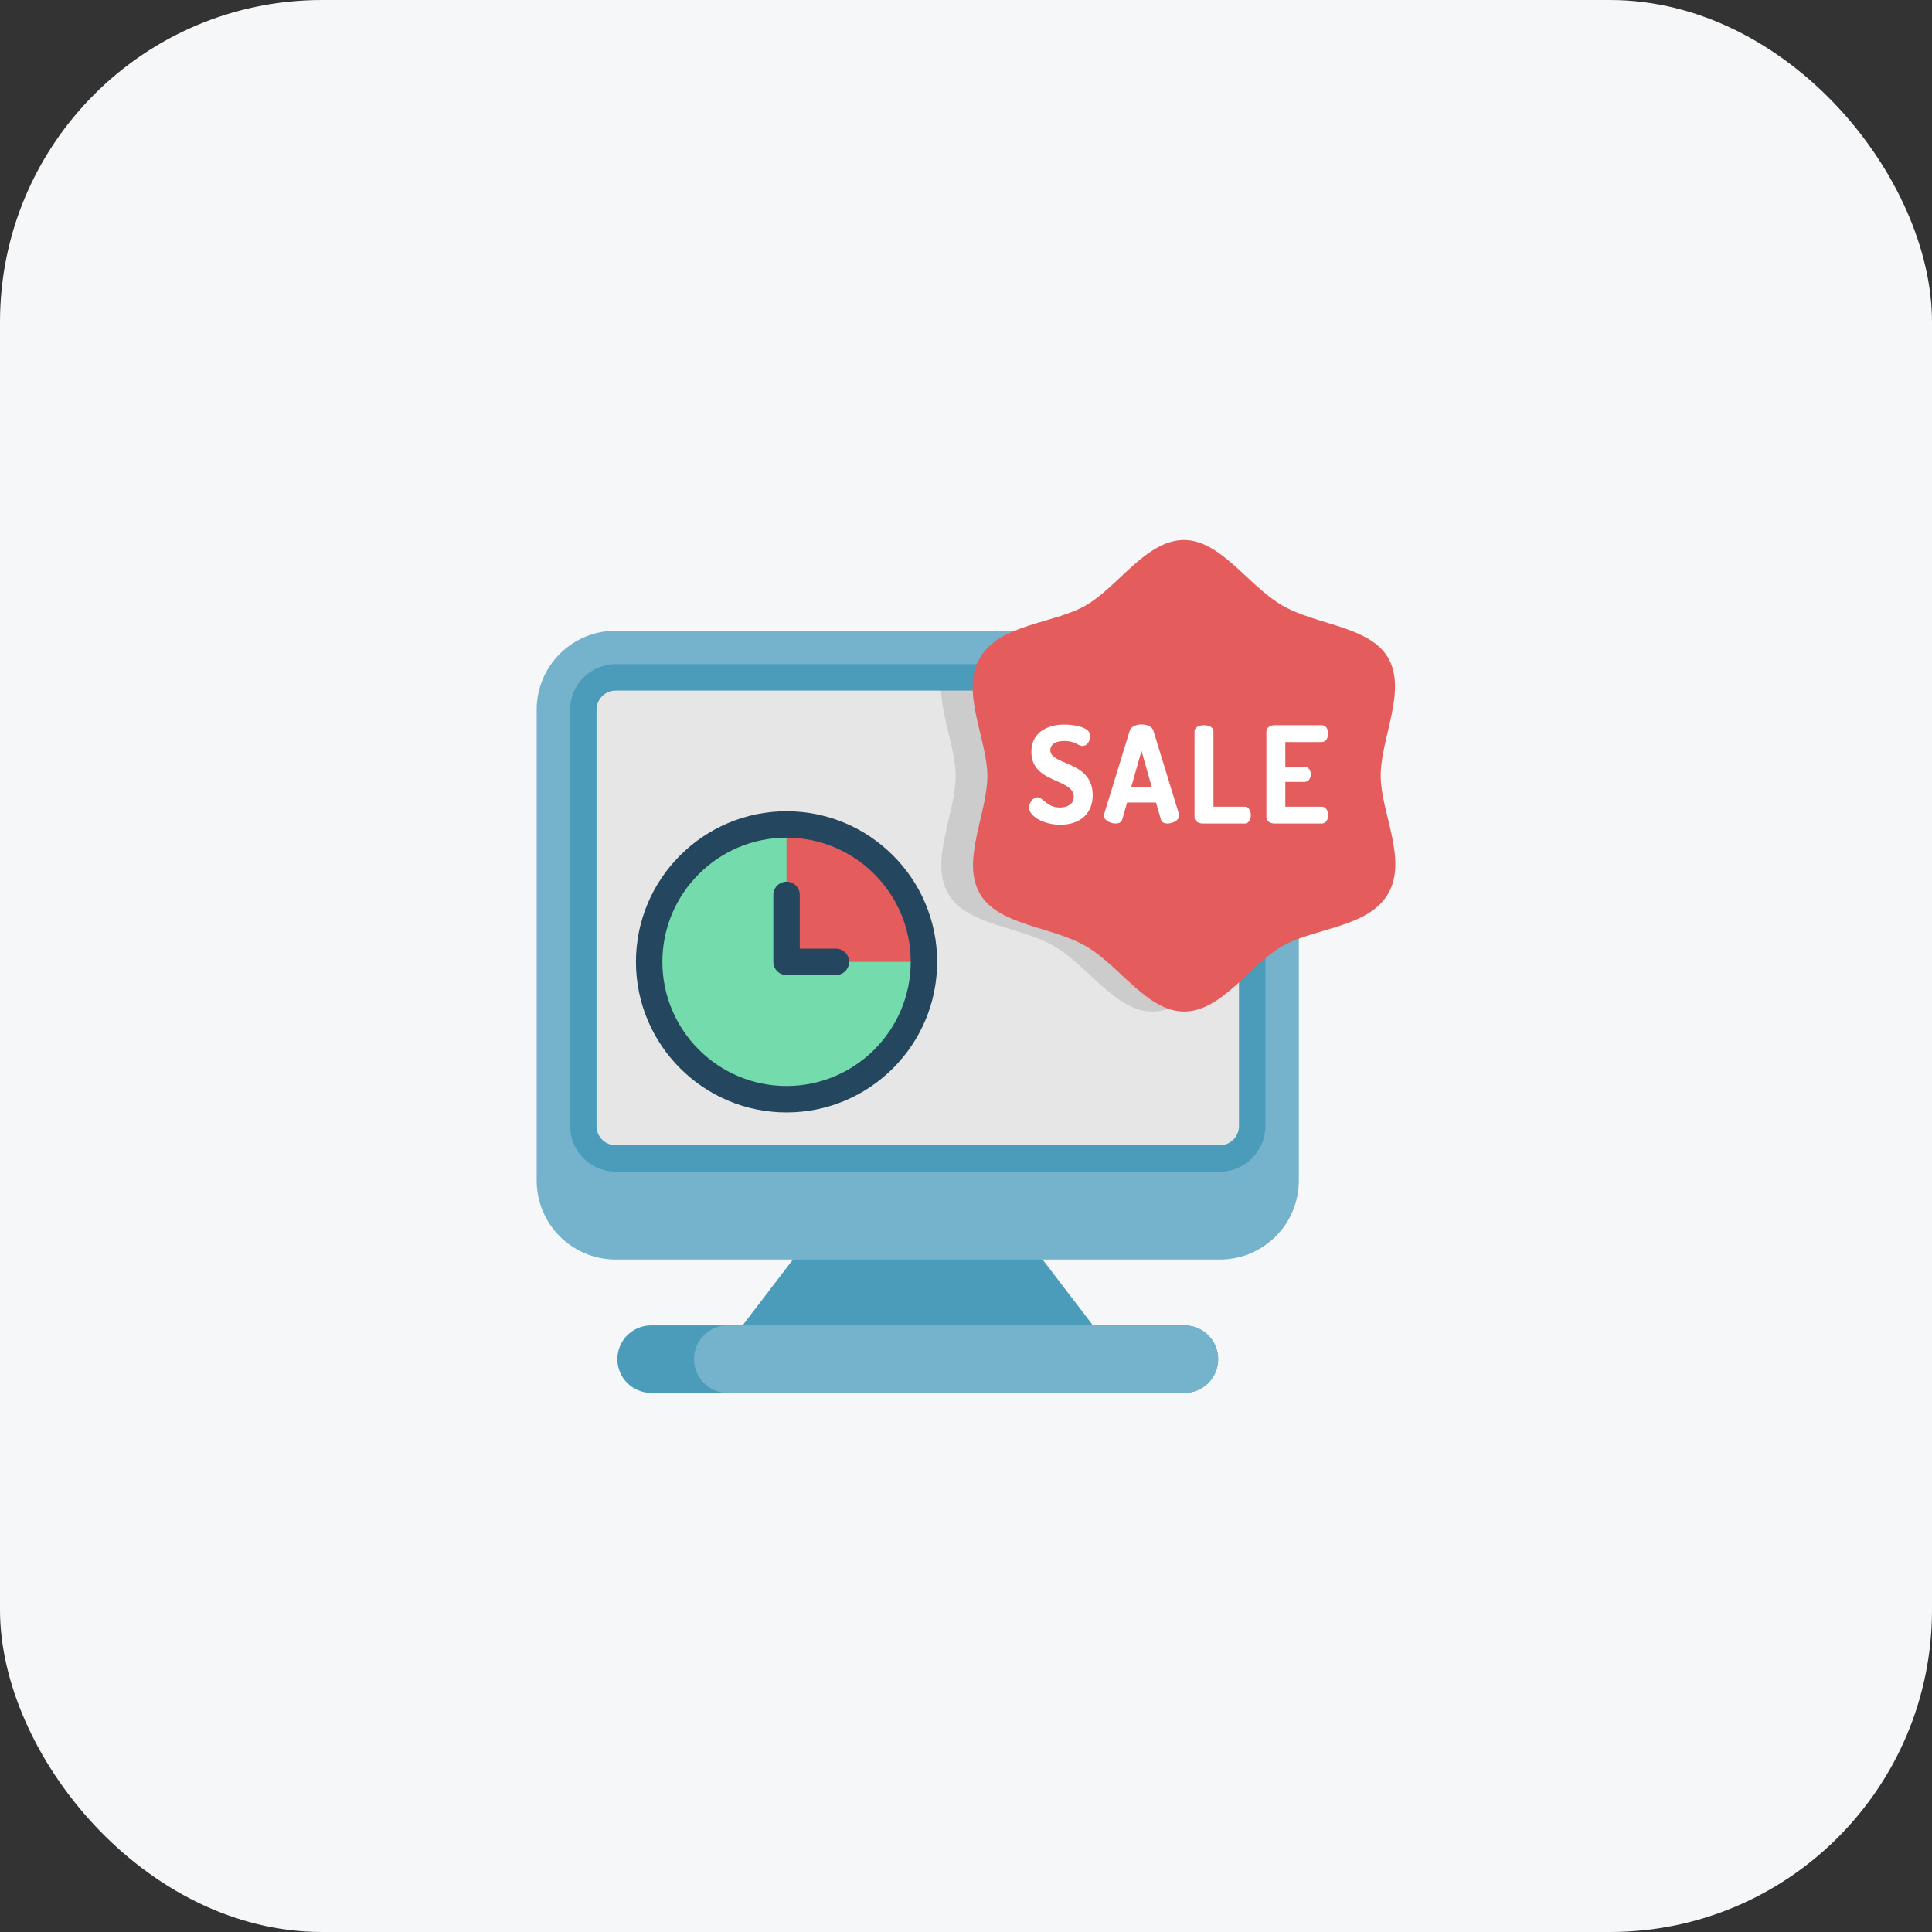 <svg width="72" height="72" viewBox="0 0 72 72" fill="none" xmlns="http://www.w3.org/2000/svg">
<rect x="0" y="0" width="72" height="72" fill="#333333" stroke="none"/>
<rect width="72" height="72" rx="12" fill="#F6F7F9"/>
<g clip-path="url(#clip0_1310_14137)">
<path d="M38.854 46.939L33.275 44.91L29.55 46.939L27.674 49.393L34.202 51.142L40.73 49.393L38.854 46.939Z" fill="#4A9CBA"/>
<path d="M45.397 50.651C45.397 51.346 44.833 51.909 44.139 51.909H24.266C23.919 51.909 23.604 51.768 23.376 51.541C23.148 51.313 23.008 50.998 23.008 50.651C23.008 49.956 23.571 49.393 24.266 49.393H44.139C44.486 49.393 44.8 49.534 45.028 49.761C45.255 49.989 45.397 50.303 45.397 50.651Z" fill="#4A9CBA"/>
<path d="M45.397 50.651C45.397 51.346 44.833 51.909 44.139 51.909H27.121C26.773 51.909 26.459 51.768 26.231 51.541C26.003 51.313 25.863 50.998 25.863 50.651C25.863 49.956 26.426 49.393 27.121 49.393H44.139C44.486 49.393 44.8 49.534 45.028 49.761C45.255 49.989 45.397 50.303 45.397 50.651Z" fill="#75B2CC"/>
<path d="M45.461 23.505H22.943C21.318 23.505 20 24.822 20 26.448V43.996C20 45.621 21.318 46.939 22.943 46.939H45.461C47.086 46.939 48.404 45.621 48.404 43.996V26.448C48.404 24.822 47.086 23.505 45.461 23.505Z" fill="#75B2CC"/>
<path d="M46.665 26.448V41.967C46.665 42.631 46.125 43.171 45.461 43.171H22.943C22.279 43.171 21.739 42.631 21.739 41.967V26.448C21.739 25.784 22.279 25.243 22.943 25.243H45.461C46.125 25.243 46.665 25.784 46.665 26.448Z" fill="#E6E6E6"/>
<path d="M46.665 26.448V35.227C46.646 35.237 46.627 35.248 46.609 35.258C45.385 35.963 44.357 37.696 42.944 37.697C41.575 37.699 40.551 35.991 39.279 35.257C38.009 34.523 36.018 34.49 35.335 33.304C34.63 32.08 35.615 30.323 35.614 28.91C35.613 27.786 34.932 26.405 35.094 25.243H45.461C46.125 25.243 46.665 25.784 46.665 26.448Z" fill="#CCCCCC"/>
<path d="M45.461 43.663H22.943C22.008 43.663 21.247 42.902 21.247 41.967V26.448C21.247 25.512 22.008 24.751 22.943 24.751H45.461C46.397 24.751 47.157 25.512 47.157 26.448V41.967C47.157 42.902 46.396 43.663 45.461 43.663ZM22.943 25.736C22.551 25.736 22.231 26.055 22.231 26.448V41.967C22.231 42.359 22.551 42.679 22.943 42.679H45.461C45.853 42.679 46.173 42.359 46.173 41.967V26.448C46.173 26.055 45.853 25.736 45.461 25.736H22.943Z" fill="#4A9CBA"/>
<path d="M47.789 22.565C46.518 21.831 45.494 20.124 44.125 20.125C42.712 20.126 41.684 21.859 40.46 22.564C39.273 23.248 37.251 23.248 36.517 24.519C35.783 25.79 36.794 27.541 36.796 28.91C36.797 30.323 35.811 32.08 36.516 33.304C37.2 34.49 39.19 34.523 40.461 35.257C41.732 35.991 42.757 37.698 44.126 37.697C45.538 37.696 46.567 35.963 47.791 35.258C48.977 34.575 50.999 34.575 51.733 33.303C52.467 32.032 51.456 30.281 51.455 28.912C51.453 27.499 52.44 25.742 51.734 24.519C51.051 23.332 49.06 23.299 47.789 22.565Z" fill="#E55C5C"/>
<path d="M39.698 28.424C39.388 28.292 39.142 28.188 39.142 27.96C39.142 27.74 39.333 27.613 39.665 27.613C39.915 27.613 40.048 27.682 40.155 27.737C40.221 27.771 40.279 27.8 40.344 27.8C40.546 27.8 40.633 27.554 40.633 27.428C40.633 27.091 40.025 27.002 39.665 27.002C39.071 27.002 38.436 27.269 38.436 28.019C38.436 28.69 38.938 28.913 39.38 29.109C39.721 29.261 40.016 29.392 40.016 29.698C40.016 29.989 39.748 30.093 39.498 30.093C39.202 30.093 39.041 29.957 38.911 29.849C38.825 29.776 38.751 29.714 38.661 29.714C38.482 29.714 38.347 29.943 38.347 30.091C38.347 30.395 38.848 30.735 39.517 30.735C40.26 30.735 40.722 30.313 40.722 29.634C40.722 28.858 40.154 28.617 39.698 28.424Z" fill="white"/>
<path d="M42.985 27.237C42.932 27.06 42.721 26.997 42.54 26.997C42.37 26.997 42.153 27.06 42.1 27.236L41.15 30.334C41.143 30.361 41.139 30.379 41.139 30.392C41.139 30.475 41.193 30.554 41.292 30.612C41.376 30.661 41.481 30.69 41.575 30.69C41.748 30.69 41.805 30.607 41.824 30.538L42.004 29.907H43.081L43.262 30.538C43.28 30.607 43.338 30.69 43.51 30.69C43.688 30.69 43.947 30.574 43.947 30.392C43.947 30.376 43.943 30.361 43.939 30.346L42.985 27.237ZM42.925 29.34H42.155L42.54 27.982L42.925 29.34Z" fill="white"/>
<path d="M46.39 30.064H45.222V27.256C45.222 27.097 45.045 27.026 44.869 27.026C44.654 27.026 44.516 27.116 44.516 27.256V30.456C44.516 30.617 44.679 30.69 44.83 30.69H46.39C46.538 30.69 46.615 30.533 46.615 30.377C46.615 30.297 46.596 30.222 46.562 30.166C46.522 30.1 46.461 30.064 46.39 30.064Z" fill="white"/>
<path d="M49.26 30.064H47.9V29.14H48.615C48.77 29.14 48.85 28.999 48.85 28.861C48.85 28.786 48.829 28.716 48.791 28.664C48.748 28.605 48.685 28.572 48.615 28.572H47.9V27.653H49.26C49.331 27.653 49.394 27.617 49.437 27.553C49.474 27.496 49.495 27.418 49.495 27.335C49.495 27.186 49.422 27.026 49.261 27.026H47.508C47.357 27.026 47.195 27.1 47.195 27.261V30.456C47.195 30.617 47.357 30.69 47.508 30.69H49.261C49.335 30.69 49.398 30.654 49.441 30.587C49.476 30.532 49.495 30.459 49.495 30.382C49.495 30.194 49.398 30.064 49.26 30.064Z" fill="white"/>
<path d="M34.432 35.845C34.432 38.672 32.14 40.965 29.312 40.965C26.485 40.965 24.192 38.672 24.192 35.845C24.192 33.017 26.485 30.725 29.312 30.725C32.14 30.725 34.432 33.017 34.432 35.845Z" fill="#74DBAD"/>
<path d="M34.432 35.845H29.312V30.725C32.14 30.725 34.432 33.017 34.432 35.845Z" fill="#E55C5C"/>
<path d="M29.312 41.457C26.218 41.457 23.7 38.94 23.7 35.845C23.7 32.75 26.218 30.233 29.312 30.233C32.407 30.233 34.925 32.75 34.925 35.845C34.925 38.94 32.407 41.457 29.312 41.457ZM29.312 31.217C26.761 31.217 24.685 33.293 24.685 35.845C24.685 38.397 26.761 40.472 29.312 40.472C31.864 40.472 33.94 38.397 33.94 35.845C33.94 33.293 31.864 31.217 29.312 31.217Z" fill="#24465E"/>
<path d="M31.15 36.337H29.312C29.04 36.337 28.82 36.117 28.82 35.845V33.351C28.82 33.079 29.04 32.858 29.312 32.858C29.584 32.858 29.805 33.079 29.805 33.351V35.352H31.15C31.422 35.352 31.643 35.573 31.643 35.845C31.643 36.117 31.422 36.337 31.15 36.337Z" fill="#24465E"/>
</g>
<defs>
<clipPath id="clip0_1310_14137">
<rect width="32" height="32" fill="white" transform="translate(20 20)"/>
</clipPath>
</defs>
</svg>
